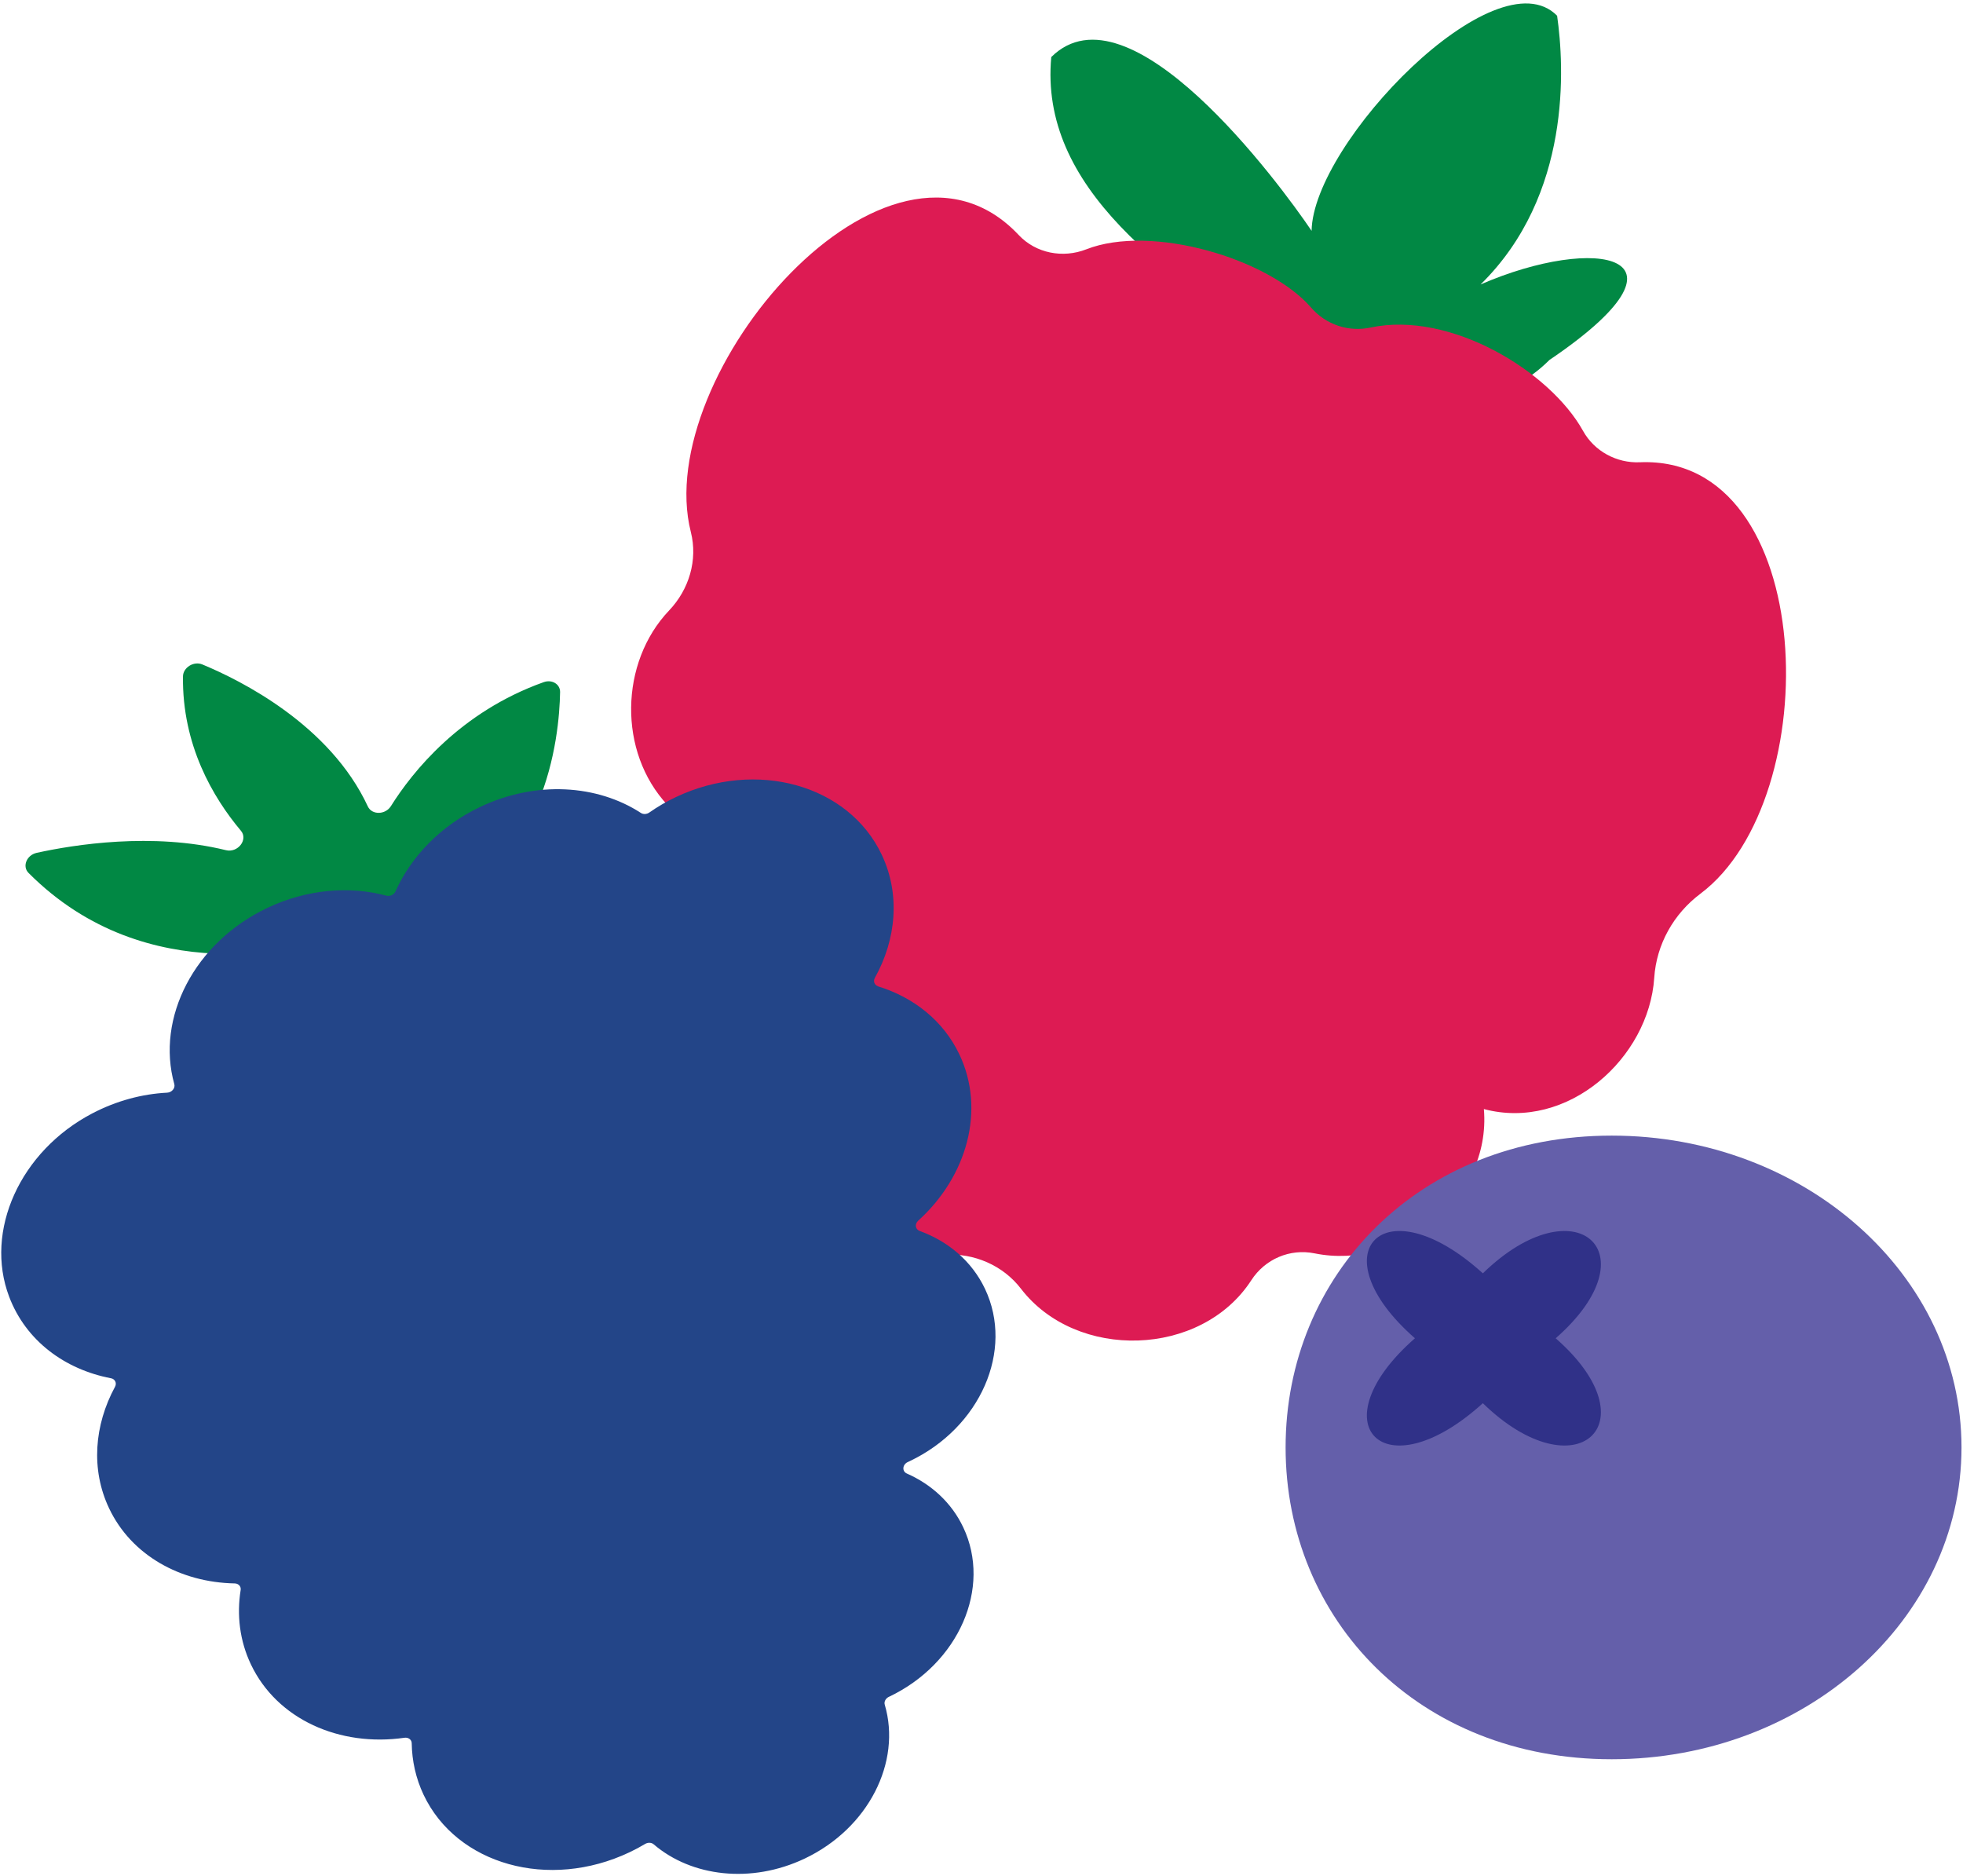 <svg xmlns="http://www.w3.org/2000/svg" fill="none" viewBox="0 0 539 515" height="515" width="539">
<path fill="#018844" d="M425.4 98.88C401.53 122.44 385.28 88.951 359.56 100.84C318.92 75.861 285.37 51.06 288.66 15.661C310.08 -5.56 351.31 50.321 360.14 63.38C360.49 39.221 410.77 -12.729 427.55 4.32C429.54 18.201 431.57 53.531 406.54 78.1C438.17 64.331 468.51 69.691 425.39 98.871"></path>
<path fill="#DD1B53" d="M407.44 304.49C409.57 329.6 383.9 348.79 360.97 344.12C354.18 342.74 347.35 345.68 343.59 351.49C329.84 372.71 295.55 373.64 280.32 353.81C275.39 347.39 267.44 344 259.36 344.49C239.01 345.7 218.96 328.43 217.75 307.93C217.35 301.23 213.16 295.38 206.87 293.03C186.38 285.35 175.9 259.101 185.62 239.451C188.64 233.351 187.93 226 183.28 221.03C169.66 206.48 170.13 181.88 183.74 167.59C189.2 161.86 191.64 153.75 189.69 146.07C178.76 102.96 243.97 26.5 279.72 64.531C284.45 69.561 291.85 70.971 298.28 68.451C316.12 61.441 348.29 70.941 360.01 84.46C364.06 89.141 370.28 91.221 376.33 89.93C398.17 85.26 425.57 101.9 434.68 118.32C437.78 123.9 443.89 127.19 450.26 126.92C499.3 124.86 501.64 219.31 466.92 245.36C459.55 250.88 454.82 259.27 454.22 268.46C452.76 290.49 430.48 310.62 407.44 304.5"></path>
<path fill="#018844" d="M87.32 258.451C84.43 259.381 40.74 272.731 7.83 239.661C6.05 237.871 7.31 234.761 10.09 234.151C20.28 231.911 41.82 228.461 62.03 233.421C65.31 234.231 68.19 230.511 66.16 228.101C58.42 218.891 50.01 204.521 50.24 185.731C50.27 183.271 53.19 181.451 55.54 182.421C66.12 186.801 90.59 198.991 101.01 221.431C102.11 223.791 105.82 223.751 107.34 221.321C113.2 211.981 126.3 195.471 149.32 187.281C151.59 186.481 153.82 187.861 153.79 190.001C153.58 202.421 150 239.241 115.84 251.951C115.65 252.021 115.46 252.081 115.27 252.121L87.65 258.361C87.53 258.391 87.42 258.421 87.31 258.451"></path>
<path fill="#234588" d="M241.11 270.781C240.11 270.471 239.7 269.411 240.22 268.481C246.13 257.861 247.24 245.481 242.1 234.651C232.99 215.441 207.67 208.371 185.55 218.861C182.96 220.091 180.54 221.501 178.29 223.081C177.57 223.581 176.64 223.631 175.98 223.201C164.04 215.431 147.2 214.271 131.88 221.531C120.97 226.701 112.89 235.181 108.58 244.761C108.18 245.651 107.09 246.171 106.14 245.921C96 243.201 84.32 244.101 73.41 249.271C53.32 258.801 42.79 279.541 47.86 297.651C48.17 298.761 47.19 299.931 45.9 300.001C39.05 300.351 32 302.201 25.3 305.711C5.54 316.061 -4.36 337.921 2.52 356.041C7.12 368.151 17.83 375.991 30.47 378.411C31.6 378.621 32.13 379.741 31.58 380.751C25.89 391.261 24.89 403.441 29.95 414.111C36.08 427.041 49.55 434.461 64.45 434.741C65.5 434.761 66.23 435.571 66.08 436.531C64.98 443.421 65.81 450.471 68.89 456.961C76.06 472.081 93.28 479.681 111.07 477.111C112.13 476.961 113.04 477.641 113.05 478.611C113.12 483.441 114.17 488.241 116.31 492.771C125.42 511.981 150.74 519.051 172.86 508.551C174.34 507.851 175.76 507.091 177.13 506.271C177.92 505.801 178.88 505.851 179.49 506.371C189.85 515.251 206.21 517.271 220.94 510.291C238.47 501.971 247.59 483.781 242.93 468.011C242.69 467.191 243.2 466.281 244.09 465.861H244.11C263.25 456.771 272.37 435.941 264.48 419.321C261.27 412.551 255.73 407.531 249.01 404.571C247.62 403.961 247.77 402.101 249.27 401.411C249.43 401.341 249.58 401.271 249.74 401.191C269.2 391.961 278.48 370.771 270.46 353.861C266.85 346.261 260.36 340.821 252.54 337.971C251.32 337.531 251.1 336.071 252.13 335.141C265.55 322.991 270.66 304.731 263.44 289.521C259.04 280.241 250.86 273.811 241.09 270.811"></path>
<path fill="#645FAA" d="M538.59 397.401C538.59 444.681 495.59 483.011 442.55 483.011C389.51 483.011 353 444.681 353 397.401C353 350.121 389.5 311.791 442.55 311.791C495.6 311.791 538.59 350.121 538.59 397.401Z"></path>
<path fill="#303188" d="M427.16 367.431C454.02 390.961 432.62 410.041 407.16 385.261C379.82 410.041 361.65 390.961 388.51 367.431C361.65 343.901 379.82 324.821 407.16 349.601C432.62 324.821 454.02 343.901 427.16 367.431Z"></path>
</svg>
